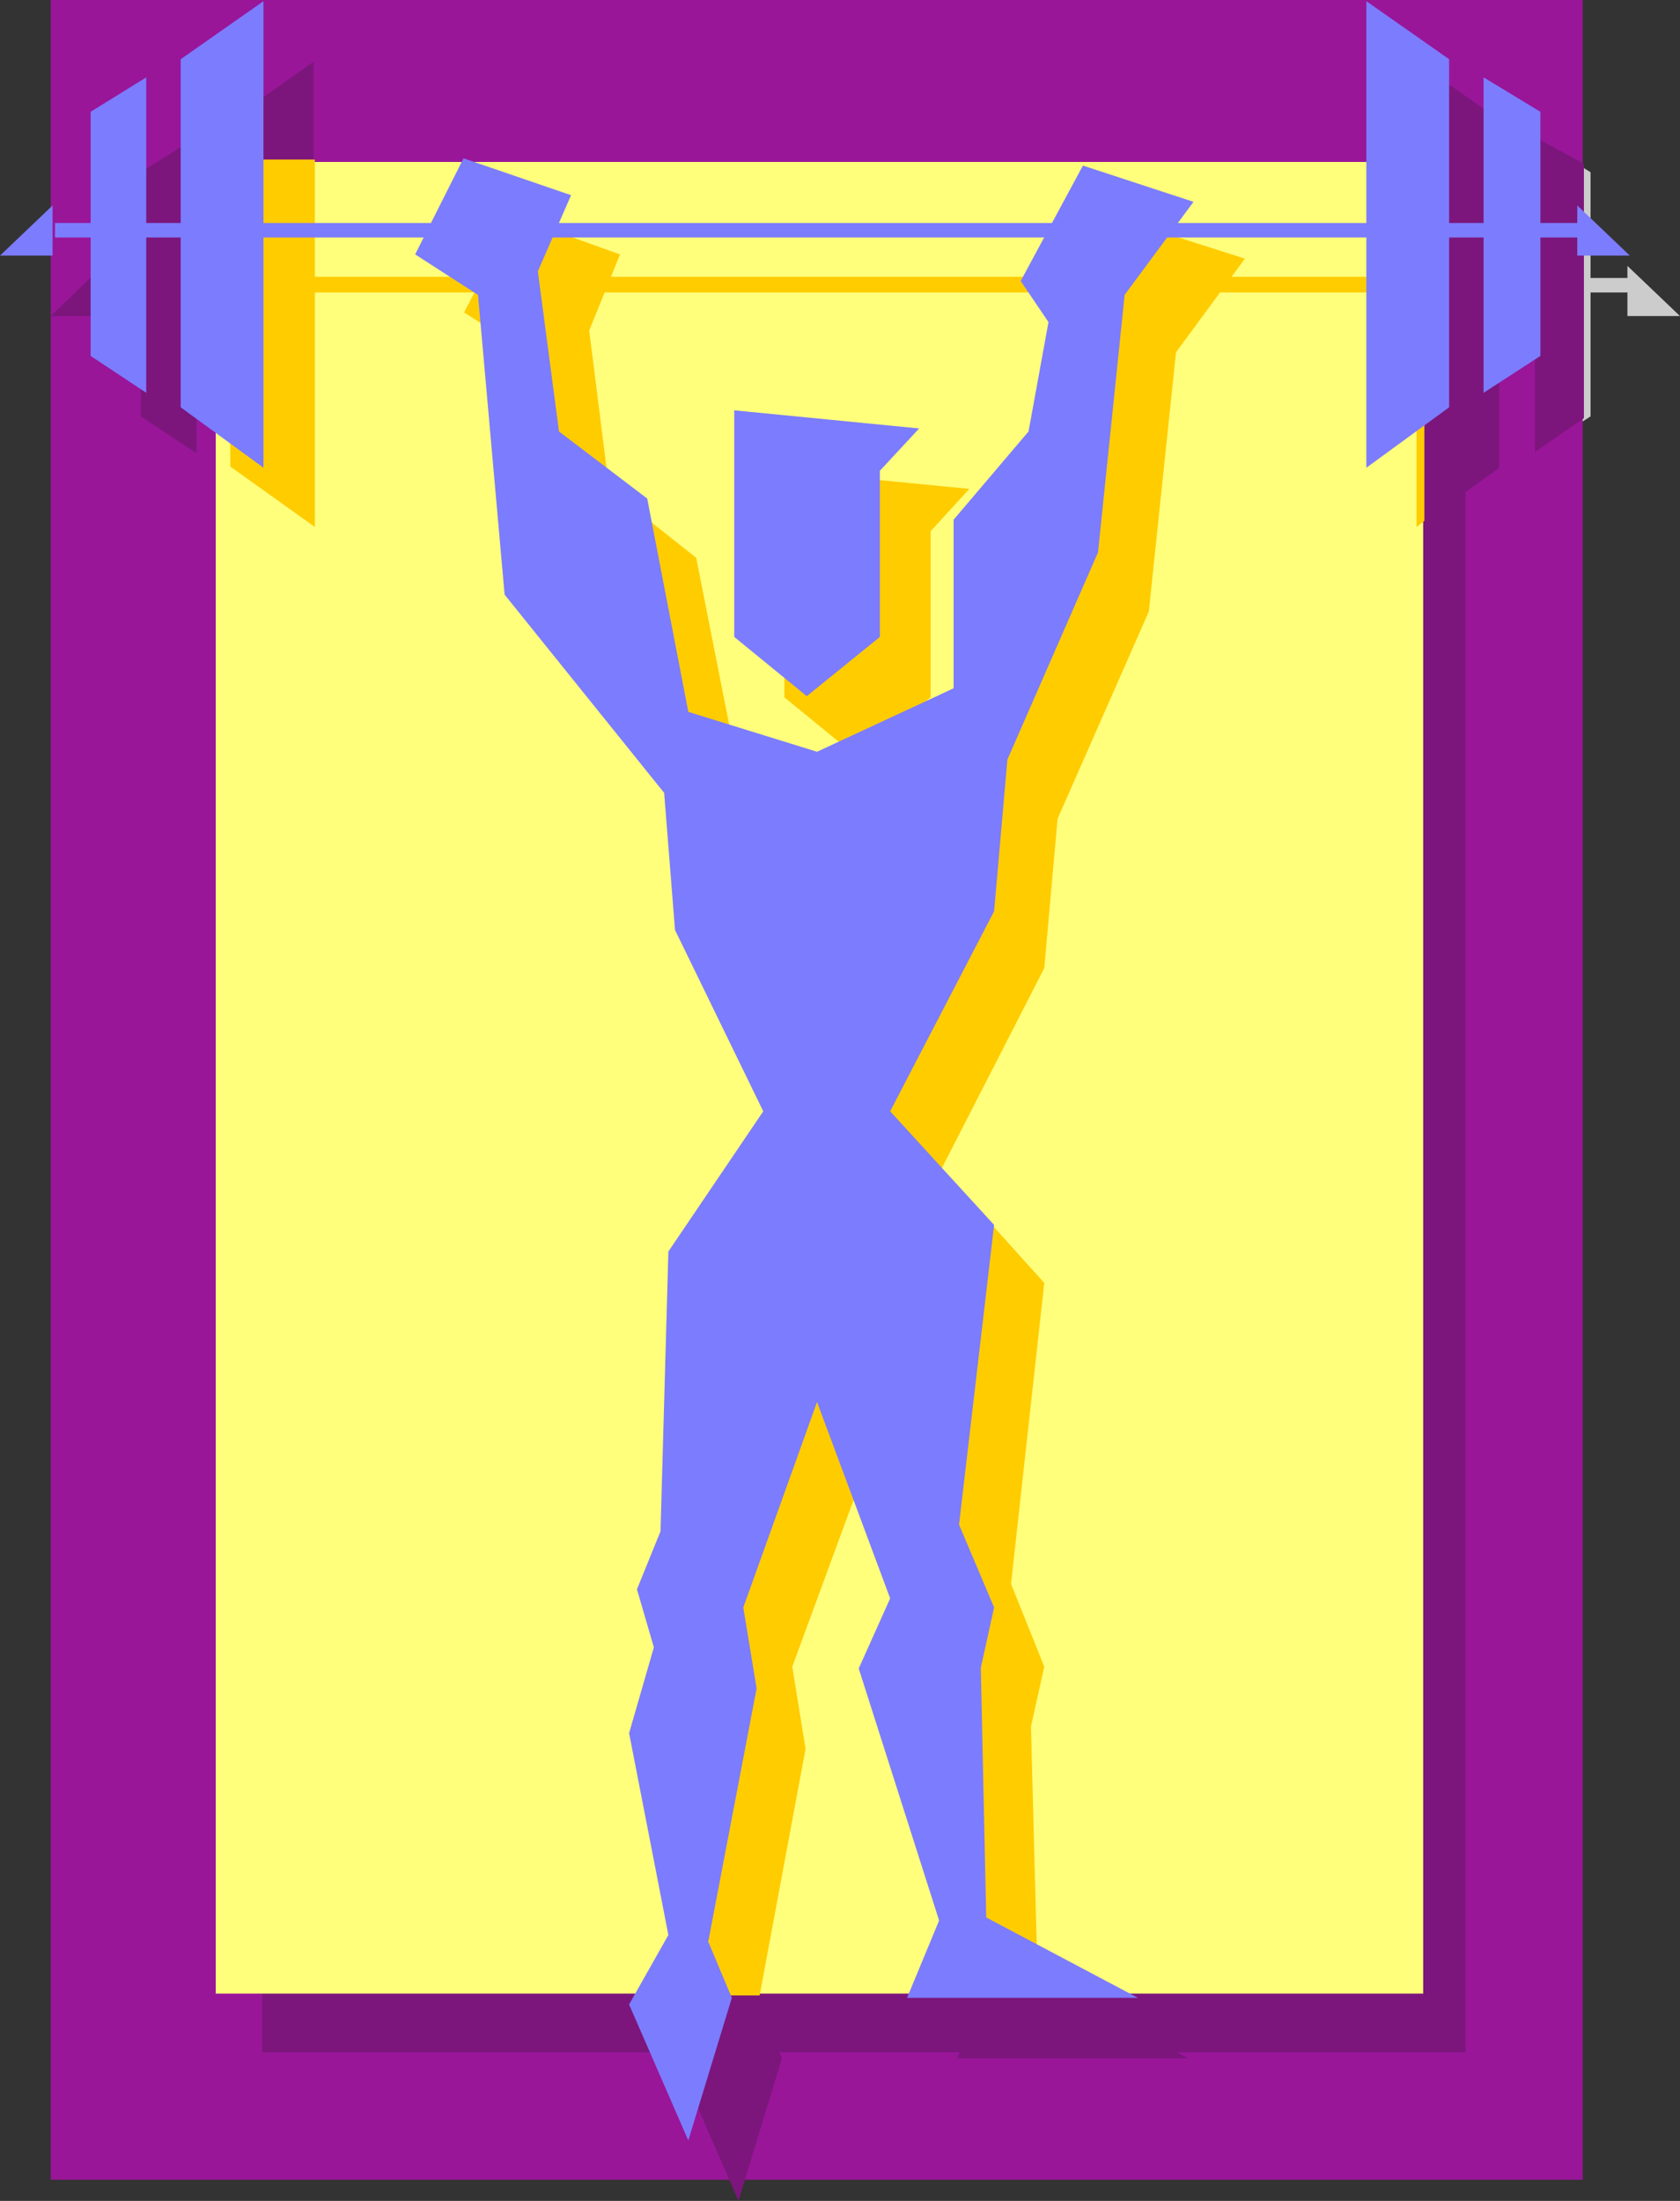 <?xml version="1.0" encoding="UTF-8" standalone="no"?>
<svg
   version="1.0"
   width="118.869mm"
   height="155.711mm"
   id="svg26"
   sodipodi:docname="Weight Lifting 30.wmf"
   xmlns:inkscape="http://www.inkscape.org/namespaces/inkscape"
   xmlns:sodipodi="http://sodipodi.sourceforge.net/DTD/sodipodi-0.dtd"
   xmlns="http://www.w3.org/2000/svg"
   xmlns:svg="http://www.w3.org/2000/svg">
  <rect width="100%" height="100%" fill="#333333" stroke="none"/>
  <sodipodi:namedview
     id="namedview26"
     pagecolor="#ffffff"
     bordercolor="#000000"
     borderopacity="0.25"
     inkscape:showpageshadow="2"
     inkscape:pageopacity="0.0"
     inkscape:pagecheckerboard="0"
     inkscape:deskcolor="#d1d1d1"
     inkscape:document-units="mm" />
  <defs
     id="defs1">
    <pattern
       id="WMFhbasepattern"
       patternUnits="userSpaceOnUse"
       width="6"
       height="6"
       x="0"
       y="0" />
  </defs>
  <path
     style="fill:#cccccc;fill-opacity:1;fill-rule:evenodd;stroke:none"
     d="M 27.473,74.332 H 436.985 v 3.878 H 27.473 Z"
     id="path1" />
  <path
     style="fill:#cccccc;fill-opacity:1;fill-rule:evenodd;stroke:none"
     d="m 435.208,71.1 v 13.412 h 14.06 z"
     id="path2" />
  <path
     style="fill:#cccccc;fill-opacity:1;fill-rule:evenodd;stroke:none"
     d="m 425.349,46.053 -15.191,-9.372 v 84.512 l 15.191,-9.857 z"
     id="path3" />
  <path
     style="fill:#991699;fill-opacity:1;fill-rule:evenodd;stroke:none"
     d="M 13.575,0 H 423.249 V 582.859 H 13.575 Z"
     id="path4" />
  <path
     style="fill:#7c167c;fill-opacity:1;fill-rule:evenodd;stroke:none"
     d="M 400.947,31.995 378.807,16.482 V 141.069 l 22.14,-15.998 z"
     id="path5" />
  <path
     style="fill:#7c167c;fill-opacity:1;fill-rule:evenodd;stroke:none"
     d="m 423.572,43.791 -13.09,-7.11 v 84.189 l 13.09,-9.049 z"
     id="path6" />
  <path
     style="fill:#7c167c;fill-opacity:1;fill-rule:evenodd;stroke:none"
     d="M 27.473,71.1 V 84.512 H 13.575 Z"
     id="path7" />
  <path
     style="fill:#7c167c;fill-opacity:1;fill-rule:evenodd;stroke:none"
     d="M 37.654,46.053 52.522,36.681 V 121.193 L 37.654,111.336 Z"
     id="path8" />
  <path
     style="fill:#7c167c;fill-opacity:1;fill-rule:evenodd;stroke:none"
     d="M 61.895,31.995 83.874,16.482 V 141.069 L 61.895,125.072 Z"
     id="path9" />
  <path
     style="fill:#7c167c;fill-opacity:1;fill-rule:evenodd;stroke:none"
     d="m 231.906,217.178 -34.422,-10.827 -10.989,-56.88 -23.595,-17.937 -5.656,-42.983 8.888,-20.199 -28.766,-9.857 -12.929,25.693 16.807,10.665 7.111,80.149 42.664,53.163 2.909,36.681 23.595,48.316 -25.372,37.651 -2.101,74.817 -6.303,15.513 4.525,15.513 -6.626,22.946 10.504,53.971 -10.504,18.583 15.837,36.358 11.636,-38.136 -6.141,-15.028 12.767,-67.707 -3.555,-21.653 19.716,-54.941 19.554,52.517 -8.242,18.745 21.332,67.383 -8.565,20.684 h 61.734 l -40.563,-21.492 -1.454,-66.899 3.555,-15.998 -9.212,-22.138 9.212,-80.149 -27.796,-30.541 27.796,-53.325 3.555,-40.559 24.079,-55.426 7.272,-68.999 18.423,-24.723 -29.574,-9.857 -16.646,31.025 7.434,10.988 -5.333,29.248 -20.039,23.592 v 44.922 z"
     id="path10" />
  <path
     style="fill:#7c167c;fill-opacity:1;fill-rule:evenodd;stroke:none"
     d="M 70.137,56.072 H 391.897 V 548.763 H 70.137 Z"
     id="path11" />
  <path
     style="fill:#ffff7c;fill-opacity:1;fill-rule:evenodd;stroke:none"
     d="M 57.694,43.306 H 380.584 V 533.089 H 57.694 Z"
     id="path12" />
  <path
     style="fill:#ffcc00;fill-opacity:1;fill-rule:evenodd;stroke:none"
     d="M 380.908,74.009 H 57.047 v 4.201 H 380.908 Z"
     id="path13" />
  <path
     style="fill:#ffcc00;fill-opacity:1;fill-rule:evenodd;stroke:none"
     d="m 209.766,125.879 49.452,4.848 -10.343,11.311 v 44.438 l -19.716,15.836 -19.393,-15.836 z"
     id="path14" />
  <path
     style="fill:#ffcc00;fill-opacity:1;fill-rule:evenodd;stroke:none"
     d="M 84.197,42.66 V 140.907 L 61.572,124.748 V 42.66 Z"
     id="path15" />
  <path
     style="fill:#ffcc00;fill-opacity:1;fill-rule:evenodd;stroke:none"
     d="m 232.068,216.532 -34.584,-10.18 -11.312,-57.203 -23.271,-18.421 -5.333,-42.337 8.242,-20.36 -28.443,-10.18 -13.252,25.693 16.646,10.665 7.272,80.634 42.987,53.002 2.909,36.52 23.271,48.154 -25.049,38.297 -2.424,74.493 -5.979,15.513 4.202,16.159 -5.979,22.623 10.181,53.648 -0.323,0.323 h 11.312 l 12.282,-65.929 -3.555,-21.976 20.201,-54.941 19.716,52.517 -8.888,19.068 21.979,67.383 -1.778,3.878 h 23.918 l -9.535,-4.363 -1.778,-67.545 3.555,-15.998 -8.888,-22.138 8.888,-80.472 -27.473,-30.541 27.473,-53.648 3.555,-39.913 24.403,-55.426 7.272,-69.323 18.423,-25.047 -29.897,-9.534 -16.646,31.025 7.757,11.311 -5.333,28.763 -20.362,24.4 v 44.761 z"
     id="path16" />
  <path
     style="fill:#ffcc00;fill-opacity:1;fill-rule:evenodd;stroke:none"
     d="m 378.807,42.66 v 98.247 l 2.101,-1.616 V 42.66 Z"
     id="path17" />
  <path
     style="fill:#7c7cff;fill-opacity:1;fill-rule:evenodd;stroke:none"
     d="M 14.06,54.941 V 68.353 H 0 Z"
     id="path18" />
  <path
     style="fill:#7c7cff;fill-opacity:1;fill-rule:evenodd;stroke:none"
     d="M 24.241,29.894 39.109,20.684 V 105.034 L 24.241,95.177 Z"
     id="path19" />
  <path
     style="fill:#7c7cff;fill-opacity:1;fill-rule:evenodd;stroke:none"
     d="M 48.32,15.836 70.461,0.323 V 125.072 L 48.32,108.912 Z"
     id="path20" />
  <path
     style="fill:#7c7cff;fill-opacity:1;fill-rule:evenodd;stroke:none"
     d="m 421.794,54.941 v 13.412 h 14.06 z"
     id="path21" />
  <path
     style="fill:#7c7cff;fill-opacity:1;fill-rule:evenodd;stroke:none"
     d="m 411.936,29.894 -15.191,-9.211 v 84.351 l 15.191,-9.857 z"
     id="path22" />
  <path
     style="fill:#7c7cff;fill-opacity:1;fill-rule:evenodd;stroke:none"
     d="M 387.533,15.836 365.393,0.323 V 125.072 l 22.14,-16.159 z"
     id="path23" />
  <path
     style="fill:#7c7cff;fill-opacity:1;fill-rule:evenodd;stroke:none"
     d="m 196.352,109.72 49.452,4.848 -10.504,11.311 v 44.438 l -19.554,15.836 -19.393,-15.836 z"
     id="path24" />
  <path
     style="fill:#7c7cff;fill-opacity:1;fill-rule:evenodd;stroke:none"
     d="m 218.493,201.019 -34.422,-10.665 -10.989,-57.042 -23.595,-17.937 -5.656,-42.822 8.888,-20.36 -28.766,-9.857 -12.929,25.693 16.807,10.827 7.111,80.149 42.664,53.002 2.909,36.681 23.595,48.477 -25.372,37.489 -2.101,74.817 -6.303,15.513 4.525,15.513 -6.626,22.946 10.504,53.971 -10.504,18.583 15.837,36.358 11.636,-38.136 -6.303,-15.028 12.929,-67.707 -3.555,-21.653 19.716,-54.941 19.554,52.517 -8.404,18.745 21.494,67.383 -8.565,20.684 h 61.734 l -40.563,-21.492 -1.454,-66.737 3.555,-16.159 -9.373,-22.138 9.373,-80.149 -27.796,-30.379 27.796,-53.487 3.555,-40.559 24.241,-55.426 7.111,-68.838 18.423,-24.885 -29.574,-9.695 -16.646,30.864 7.434,10.988 -5.333,29.248 -20.039,23.592 v 45.084 z"
     id="path25" />
  <path
     style="fill:#7c7cff;fill-opacity:1;fill-rule:evenodd;stroke:none"
     d="M 14.706,59.627 H 424.218 v 3.878 H 14.706 Z"
     id="path26" />
</svg>
